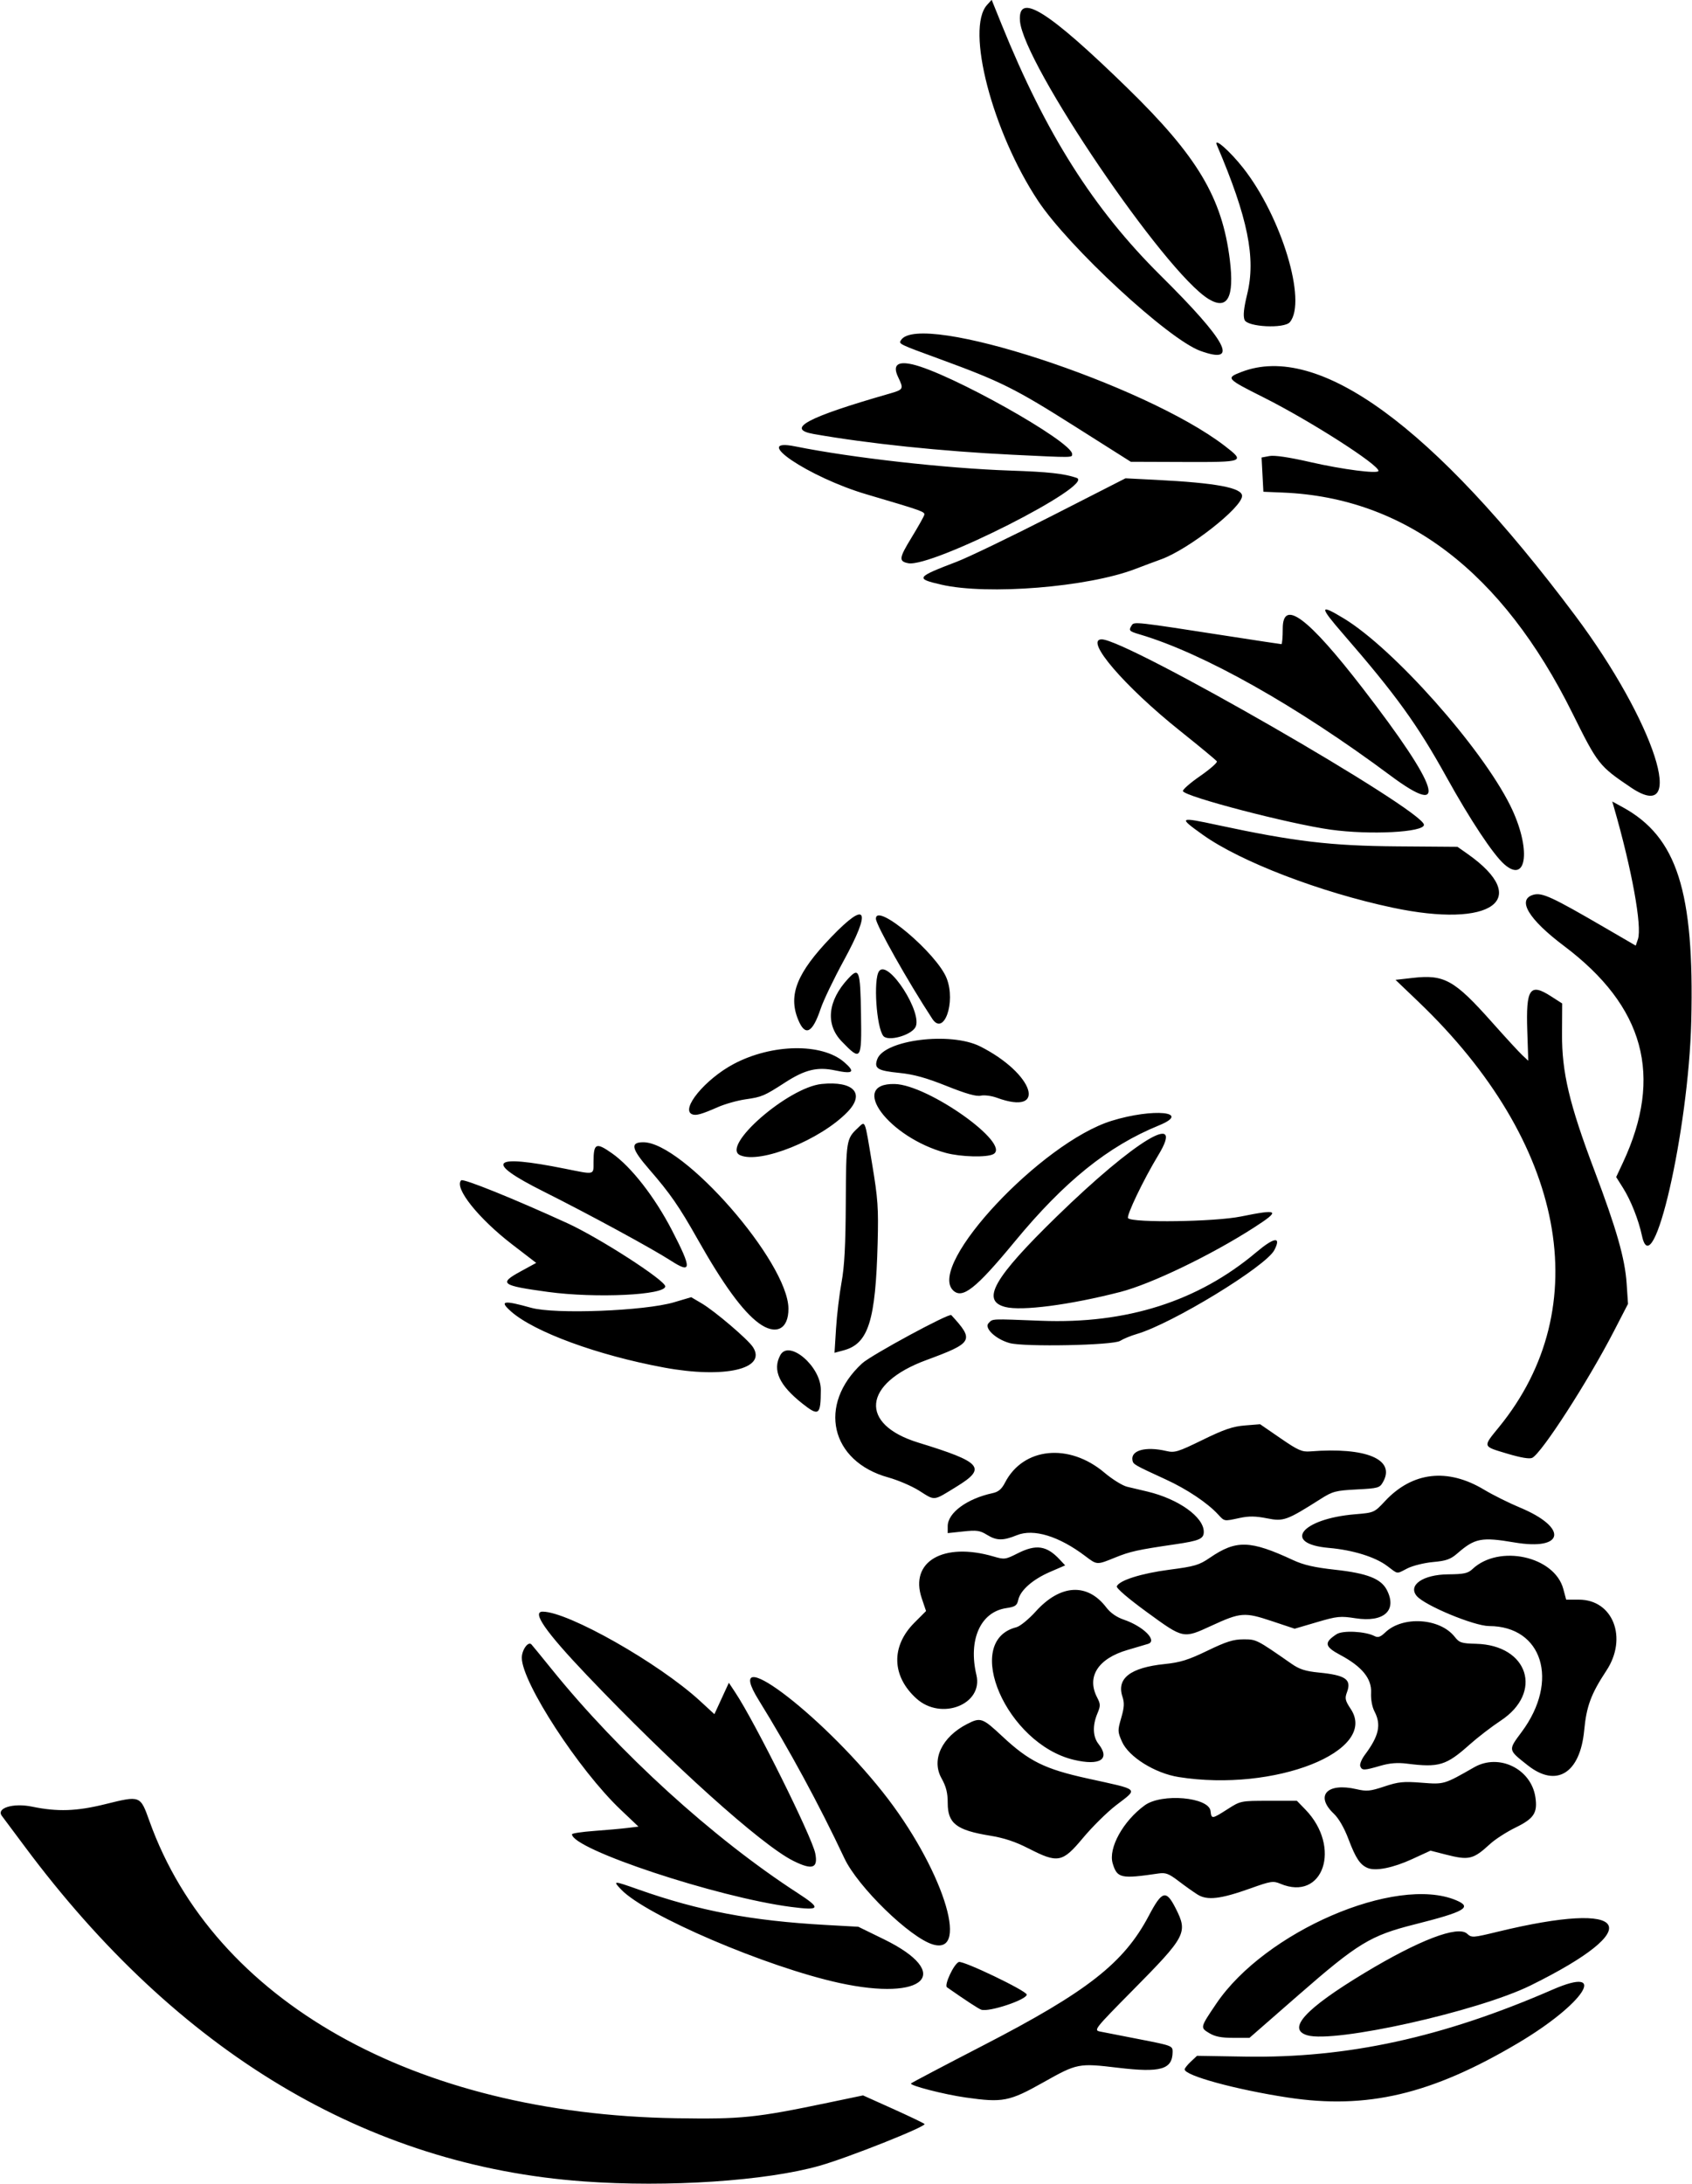 <?xml version="1.0" encoding="UTF-8" standalone="no"?>
<svg id="svg4216" xmlns:rdf="http://www.w3.org/1999/02/22-rdf-syntax-ns#" xmlns="http://www.w3.org/2000/svg" height="855" viewBox="0 0 662.812 855" width="662.81" version="1.1" xmlns:cc="http://creativecommons.org/ns#" xmlns:dc="http://purl.org/dc/elements/1.1/">
<path id="path4226" d="m228.72 854.02c-84.95-6.12-159.05-50.5-219.1-131.21-4.409-5.93-8.396-11.26-8.858-11.86-2.401-3.09 4.392-5.19 11.827-3.65 9.939 2.053 17.368 1.806 28.521-0.948 13.966-3.448 13.81-3.507 17.44 6.617 25.24 70.393 103.76 114.66 206.29 116.31 25.623 0.411 31.169-0.155 59.592-6.087l13.654-2.849 11.658 5.24c6.412 2.882 12 5.56 12.418 5.95 0.963 0.899-29.85 13.159-41.073 16.342-21.053 5.973-59.377 8.522-92.374 6.146zm275.66-32.86c-20.382-3.121-40.312-8.568-40.312-11.018 0-0.412 1.089-1.773 2.42-3.023l2.42-2.273 18.908 0.312c39.956 0.658 77.328-7.485 120.39-26.232 22.323-9.719 12.429 5.553-13.572 20.95-33.922 20.087-59.175 26.042-90.249 21.284zm-126.09 0.004c-8.548-1.212-22.263-4.753-21.394-5.523 0.423-0.375 13.155-7.075 28.294-14.888 40.775-21.045 55.077-32.24 64.837-50.75 5.199-9.861 6.775-10.292 10.53-2.879 4.826 9.528 4.12 10.873-16.846 32.083-14.96 15.134-15.349 15.626-12.769 16.136 1.464 0.289 8.462 1.656 15.552 3.039 12.643 2.465 12.89 2.56 12.861 4.958-0.084 6.855-4.669 8.177-21.42 6.175-15.425-1.843-15.962-1.738-29.175 5.69-13.409 7.539-15.898 8.025-30.469 5.959zm95.36-25.232c-3.526-2.15-3.532-2.126 2.793-11.487 19.096-28.26 70.346-50.373 93.919-40.523 6.576 2.748 3.602 4.482-16.268 9.489-17.272 4.353-22.201 7.355-45.578 27.764l-19.061 16.641-6.364-0.004c-4.711-0.003-7.164-0.491-9.441-1.88zm38.424 0.863c-8.058-2.427-0.754-10.384 22.31-24.303 21.393-12.911 36.657-18.766 40.308-15.463 1.816 1.644 2.203 1.62 11.957-0.748 52.21-12.674 58.975-1.686 12.936 21.011-20.628 10.169-76.876 22.705-87.51 19.502zm-127.69-10.01c-1.137-0.404-5.922-3.53-13.42-8.767-1.196-0.835 2.697-9.161 4.63-9.903 1.681-0.645 26.603 11.308 26.603 12.759 0 2.029-14.858 6.96-17.812 5.911zm-55.527-10.454c-28.525-6.208-75.849-26.444-85.508-36.563-3.392-3.554-3.213-3.554 6.747-0.039 23.738 8.379 44.251 12.258 73.415 13.884l12.721 0.709 9.982 4.876c27.409 13.388 16.213 24.439-17.358 17.133zm36.628-15.072c-8.953-2.624-29.428-22.528-34.704-33.739-9.909-21.05-21.541-42.507-33.643-62.058-14.82-23.941 23.721 4.703 48.707 36.2 22.956 28.937 34.495 63.95 19.641 59.598zm-55.633-14.71c-28.977-3.769-85.781-22.602-85.781-28.44 0-0.369 3.902-0.956 8.672-1.305 4.769-0.349 10.627-0.873 13.016-1.165l4.344-0.531-7.048-6.691c-16.313-15.486-38.577-49.678-38.649-59.358-0.023-3.086 2.499-6.625 3.765-5.284 0.396 0.42 3.959 4.771 7.916 9.67 26.483 32.779 63.155 66.142 96.352 87.656 9.416 6.102 9.011 6.955-2.587 5.447zm159.27-4.838c-1.605-1.007-4.955-3.385-7.444-5.286-3.808-2.907-5.055-3.377-7.863-2.963-14.761 2.175-16.2 1.858-17.942-3.953-1.787-5.964 4.095-16.603 12.575-22.746 6.643-4.812 25.13-3.195 25.763 2.254 0.372 3.206 0.502 3.191 6.691-0.752 5.08-3.25 5.15-3.26 16.12-3.26h11.014l3.301 3.399c14.291 14.715 7.072 36.161-9.787 29.072-2.801-1.178-3.727-1.034-11.744 1.832-11.687 4.177-16.896 4.781-20.693 2.399zm66.668-10.39c-3-1.246-4.713-3.812-7.549-11.312-1.675-4.429-3.806-8.119-5.758-9.97-7.442-7.058-2.643-12.248 8.867-9.591 4.048 0.934 5.381 0.807 10.961-1.05 5.505-1.832 7.451-2.028 14.588-1.47 8.835 0.691 8.745 0.717 20.595-6.053 9.696-5.54 22.309 0.617 23.963 11.697 0.916 6.139-0.535 8.373-7.72 11.881-3.511 1.714-8.003 4.601-9.981 6.415-6.709 6.151-8.28 6.523-17.55 4.148l-5.83-1.494-7.137 3.283c-7.505 3.452-14.304 4.822-17.449 3.517zm-225.11-2.844c-12.466-6.229-47.732-37.948-80.816-72.687-16.171-16.98-21.643-24.847-17.276-24.839 10.009 0.02 45.596 20.206 61.641 34.964l5.625 5.174 2.831-6.147 2.831-6.147 2.586 3.907c7.756 11.721 29.957 56.375 31.256 62.868 1.179 5.894-1.143 6.672-8.676 2.908zm92.214-4.823c-5.147-2.645-9.569-4.109-15.132-5.01-13.09-2.13-16.51-4.78-16.51-12.76 0-4.014-0.608-6.431-2.442-9.713-4.072-7.285 0.157-16.187 10.097-21.258 5.209-2.657 5.969-2.391 13.652 4.785 10.527 9.832 16.635 12.858 33.408 16.553 20.944 4.615 20.014 3.733 11.144 10.574-3.481 2.684-9.281 8.422-12.891 12.75-8.055 9.659-9.8 9.991-21.334 4.063zm58.825-27.951c-9.296-1.478-19.559-7.877-22.198-13.841-1.723-3.894-1.738-4.365-0.303-9.302 1.196-4.113 1.294-5.859 0.473-8.349-2.353-7.129 3.126-11.357 16.506-12.738 6.19-0.639 9.294-1.605 16.793-5.231 7.373-3.565 10.171-4.447 14.1-4.447 5.094 0 5.075-0.009 18.889 9.599 3.059 2.128 5.436 2.887 10.65 3.401 10.573 1.042 12.918 2.699 11.002 7.774-0.88 2.332-0.675 3.214 1.524 6.536 10.902 16.474-29.894 32.565-67.435 26.599zm136.73-4.6c-7.798-6.177-7.734-5.808-2.3-13.138 14.759-19.908 8.134-41.299-12.812-41.372-5.898-0.021-25.296-8.081-28.374-11.79-3.514-4.234 2.492-8.364 12.296-8.456 6.231-0.058 7.772-0.391 9.554-2.065 10.422-9.791 32.159-5.023 35.591 7.806l1.116 4.171h5.008c13.357 0 19.171 15.009 10.757 27.768-6.028 9.14-7.812 13.934-8.707 23.389-1.593 16.842-10.888 22.59-22.129 13.686zm-65.587 0.359c-0.287-0.748 0.52-2.752 1.794-4.453 5.519-7.371 6.499-11.762 3.786-16.967-0.951-1.824-1.476-4.716-1.341-7.378 0.28-5.507-3.585-10.229-12.081-14.758-6.162-3.284-6.439-4.85-1.439-8.126 2.406-1.577 11.274-1.133 14.88 0.744 1.345 0.7 2.296 0.37 4.219-1.464 6.843-6.527 21.395-5.597 27.162 1.736 1.83 2.326 2.662 2.599 8.364 2.742 20.485 0.513 26.438 19.047 9.668 30.095-3.541 2.333-9.019 6.544-12.173 9.358-9.195 8.205-11.987 9.054-24.546 7.471-3.749-0.473-6.75-0.229-10.457 0.849-6.38 1.855-7.175 1.87-7.835 0.151zm-112.16-2.49c-26.394-6.221-43.922-46.548-22.562-51.909 1.445-0.363 4.827-3.121 7.646-6.237 9.604-10.613 20.193-11.208 27.562-1.547 1.658 2.174 4.058 3.847 6.913 4.82 7.592 2.587 13.253 8.222 9.507 9.463-0.645 0.213-4.25 1.279-8.013 2.367-11.582 3.35-16.184 10.48-11.995 18.581 1.382 2.672 1.392 3.283 0.104 6.364-1.951 4.669-1.785 9.03 0.451 11.872 4.719 6 0.639 8.643-9.613 6.226zm-61.702-23.996c-9.72-8.782-10.031-20.453-0.792-29.704l4.556-4.562-1.692-5.013c-4.85-14.367 8.495-22.1 28.174-16.326 4.202 1.233 4.625 1.177 9.388-1.233 7.24-3.663 11.377-3.059 16.48 2.406l2.144 2.295-5.894 2.544c-6.805 2.938-11.651 7.19-12.477 10.95-0.496 2.257-1.156 2.71-4.742 3.247-10.066 1.509-14.914 12.413-11.647 26.19 2.728 11.505-13.791 17.976-23.499 9.205zm90.38-33.764c-7.381-5.374-12.159-9.463-11.886-10.173 0.891-2.321 9.591-5.07 20.58-6.503 9.928-1.295 11.66-1.804 15.835-4.66 10.357-7.086 15.797-6.933 32.677 0.916 4.082 1.898 8.319 2.864 16.524 3.766 12.436 1.368 17.883 3.502 20.155 7.896 4.152 8.03-1.136 12.813-12.262 11.091-5.989-0.927-7.193-0.805-15.172 1.543l-8.666 2.55-8.985-2.993c-10.661-3.552-12.209-3.43-23.685 1.856-11.011 5.072-10.837 5.109-25.115-5.287zm93.986-18.17c-4.673-3.514-13.458-6.228-22.777-7.039-18.523-1.611-10.907-11.41 10.24-13.173 7.462-0.622 7.507-0.642 11.731-5.158 10.739-11.481 24.496-13.062 38.813-4.462 3.418 2.053 9.746 5.204 14.062 7.002 18.907 7.874 17.474 16.975-2.149 13.654-12.934-2.189-15.503-1.697-22.394 4.287-2.663 2.313-4.343 2.909-9.523 3.378-3.459 0.313-7.977 1.431-10.041 2.483-4.453 2.272-3.492 2.389-7.963-0.972zm-118.21-3.83c-10.337-7.82-20.252-10.849-26.809-8.189-5.456 2.213-7.952 2.177-11.75-0.171-2.715-1.678-4.005-1.859-9.251-1.297l-6.096 0.653v-2.713c0-5.234 7.535-10.775 17.599-12.941 2.263-0.487 3.533-1.562 4.84-4.097 7.136-13.843 25.081-15.646 38.956-3.914 3.086 2.609 7.093 5.091 8.904 5.516 1.812 0.425 5.403 1.276 7.981 1.893 12.155 2.907 22.031 9.965 22.031 15.745 0 2.759-1.701 3.499-11.25 4.897-14.749 2.159-17.572 2.783-23.49 5.187-7.192 2.922-7.041 2.93-11.667-0.569zm51.96-16.368c-4.155-4.495-12.126-9.822-20.372-13.614-12.505-5.75-12.805-5.923-13.113-7.518-0.755-3.919 5.126-5.54 13.254-3.654 3.288 0.763 4.535 0.382 14.209-4.342 8.431-4.117 11.827-5.277 16.569-5.657l5.964-0.479 7.952 5.466c6.936 4.768 8.431 5.428 11.702 5.168 21.852-1.735 33.458 3.112 28.531 11.916-1.339 2.393-1.838 2.537-10.372 2.983-8.197 0.429-9.4 0.744-14.031 3.68-13.403 8.496-14.572 8.919-21.082 7.625-4.445-0.883-7.079-0.919-10.69-0.145-6.26 1.343-5.901 1.403-8.521-1.431zm-117.12-9.287c-2.837-1.785-8.253-4.103-12.036-5.151-22.677-6.284-27.779-28.484-10.257-44.635 3.511-3.237 34.13-19.808 34.95-18.915 9.112 9.916 8.599 10.835-9.839 17.633-24.869 9.17-26.38 25.141-3.056 32.295 24.945 7.651 26.896 9.905 14.93 17.243-9.308 5.708-8.23 5.596-14.691 1.531zm230.34-14.492c-9.662-2.895-9.545-2.511-3.164-10.325 38.37-46.986 26.181-111.4-31.518-166.55l-8.979-8.582 6.739-0.764c12.387-1.405 16.312 0.791 31.09 17.4 5.306 5.963 10.665 11.783 11.909 12.934l2.262 2.092-0.389-11.694c-0.551-16.564 1.008-18.849 9.253-13.558l4.425 2.839-0.064 11.926c-0.081 15.043 2.86 27.456 12.623 53.289 8.747 23.142 12.024 34.619 12.685 44.421l0.537 7.971-5.569 10.778c-10.126 19.597-28.252 47.673-31.952 49.493-1.07 0.526-4.473-0.049-9.886-1.671zm-276-19.56c-9.104-7.197-11.81-13.1-8.683-18.943 3.376-6.309 15.916 4.361 15.892 13.522-0.026 9.972-0.757 10.521-7.209 5.421zm-54.18-14.11c-26.032-4.807-50.894-13.92-60-21.993-4.685-4.154-2.96-4.463 7.903-1.415 9.322 2.616 44.43 1.264 55.997-2.155l6.712-1.985 4.069 2.393c5.14 3.023 18.096 14.055 20.102 17.117 5.612 8.565-11.061 12.418-34.783 8.038zm67.352-15.355c0.33-5.265 1.299-13.369 2.152-18.01 1.144-6.223 1.581-14.467 1.664-31.406 0.118-24.159 0.225-24.821 4.68-28.988 3.084-2.885 2.633-4.005 5.628 13.988 2.276 13.673 2.528 17.264 2.173 30.938-0.792 30.486-3.618 39.462-13.242 42.063l-3.656 0.988 0.601-9.572zm68.005 5.769c-5.483-1.517-10.11-5.905-8.245-7.817 1.714-1.758 0.493-1.703 20.545-0.915 33.442 1.315 61.46-7.589 84.256-26.779 7.136-6.007 9.964-6.365 7.14-0.905-3.321 6.423-40.118 28.86-53.902 32.867-2.317 0.674-5.247 1.881-6.512 2.684-2.755 1.749-37.572 2.444-43.282 0.864zm-98.318-7.837c-6.274-4.629-13.92-15.123-23.909-32.818-7.274-12.885-10.752-17.902-18.982-27.382-6.995-8.058-7.544-10.586-2.3-10.586 15.692 0 56.677 46.912 56.854 65.076 0.08 8.191-4.958 10.657-11.664 5.71zm96.55-6.31c-9.541-2.488-4.453-11.391 20.26-35.453 30.59-29.784 50.612-41.867 39.751-23.989-5.773 9.503-12.667 23.879-11.846 24.702 1.876 1.881 33.947 1.405 44.12-0.654 15.029-3.042 15.727-2.465 5.205 4.308-16.719 10.763-40.271 22.106-52.349 25.211-19.818 5.095-38.704 7.553-45.141 5.875zm-179.11-5.883c-18.344-2.505-19.377-3.279-10.701-8.018l6.114-3.34-9.383-7.207c-13.263-10.188-22.876-22.255-20.011-25.12 0.806-0.806 20.494 7.133 41.525 16.746 12.531 5.728 38.344 22.357 38.418 24.75 0.107 3.44-27.254 4.743-45.962 2.188zm158.67-0.66c-10.066-10.066 34.677-57.81 62.156-66.324 16.263-5.039 31.611-3.542 18.516 1.805-19.912 8.131-37.013 21.904-56.478 45.488-15.28 18.513-20.56 22.666-24.194 19.031zm-110.55-11.6c-7.431-4.787-32.046-18.148-49.945-27.11-23.39-11.71-20.496-14.697 8.58-8.853 11.777 2.367 11.1 2.527 11.117-2.633 0.024-7.396 0.929-7.826 7.208-3.427 7.587 5.316 16.793 17.135 23.593 30.292 7.774 15.04 7.68 17.036-0.553 11.732zm380.47-9.678c-1.359-6.335-4.361-13.908-7.462-18.826l-2.652-4.205 2.639-5.639c15.861-33.896 8.437-61.155-23.111-84.863-13.868-10.421-18.494-18.138-11.992-20.003 3.42-0.981 7.178 0.746 28.096 12.91l12.033 6.997 0.851-2.503c1.692-4.978-2.378-27.357-9.4-51.68l-0.65-2.252 4.112 2.252c21.27 11.646 28.078 32.9 26.834 83.771-1.048 42.856-15.05 103.84-19.297 84.039zm-353.31-31.59c-7.666-3.462 18.849-26.578 31.981-27.881 12.491-1.24 17.082 3.71 10.131 10.922-10.556 10.953-34.268 20.502-42.112 16.96zm80.626-0.884c-22.44-6.043-38.309-27.359-20.087-26.983 13.139 0.271 45.94 23.568 38.664 27.461-2.543 1.361-12.718 1.099-18.577-0.478zm-99.376-15.119c-4.733-1.872 5.053-13.753 16.211-19.681 14.991-7.965 34.625-8.291 43.344-0.72 4.463 3.875 3.543 4.722-3.503 3.227-7.035-1.493-11.848-0.337-19.687 4.73-8.139 5.26-9.11 5.674-15.417 6.567-3.197 0.453-8.111 1.834-10.92 3.07-6.332 2.786-8.528 3.401-10.028 2.808zm119.31-6.494c-2.054-0.752-4.874-1.116-6.268-0.81-1.783 0.392-5.753-0.731-13.396-3.789-7.981-3.193-12.866-4.548-18.419-5.107-8.649-0.872-10.042-1.722-8.756-5.342 2.708-7.625 28.76-10.875 40.345-5.034 21.132 10.655 26.555 27.426 6.494 20.083zm-60.77-22.07c-6.431-6.672-5.468-15.92 2.56-24.56 4.282-4.609 4.739-3.36 5.02 13.742 0.301 18.306 0.022 18.704-7.579 10.818zm16.346-2.082c-2.738-3.299-3.993-22.235-1.684-25.393 3.569-4.881 17.453 16.743 14.166 22.062-1.967 3.183-10.676 5.507-12.482 3.331zm-33.415-6.47c-3.933-9.639-0.448-18.299 12.985-32.266 14.011-14.568 15.906-10.954 4.865 9.276-3.856 7.064-7.902 15.496-8.992 18.737-3.258 9.69-6.086 11.047-8.858 4.252zm52.572-0.28c-9.546-14.568-22.088-36.818-22.088-39.183 0-6.6 24.043 13.701 27.764 23.443 3.588 9.396-1.176 22.609-5.676 15.741zm180.41-43.49c-28.356-6.003-59.67-18.01-74.422-28.537-9.708-6.927-9.461-7.09 5.788-3.816 29.951 6.43 44.397 8.144 70.283 8.338l23.68 0.178 3.913 2.75c25.439 17.88 9.592 29.308-29.242 21.087zm43.648-17.009c-4.346-3.816-13.359-17.411-22.633-34.141-11.421-20.603-19.792-32.186-40.485-56.022-9.411-10.84-9.367-11.905 0.251-6.091 19.462 11.766 53.944 50.518 65.246 73.327 8.173 16.494 6.68 30.881-2.379 22.927zm-68.02-13.55c-16.21-2.257-57.131-12.926-57.85-15.083-0.186-0.558 2.847-3.217 6.739-5.907 3.893-2.691 6.839-5.279 6.548-5.75-0.291-0.472-6.731-5.804-14.311-11.85-21.922-17.486-37.726-35.91-30.803-35.91 9.847 0 126.24 66.948 126.24 72.611 0 2.938-21.174 4.032-36.562 1.89zm117.62-16.52c-12.47-8.41-12.93-9-22.96-29.2-27.44-55.26-65.49-84.24-113.22-86.24l-7.776-0.326-0.353-6.702-0.353-6.702 3.095-0.581c1.994-0.374 7.723 0.48 16.098 2.399 12.518 2.869 26.596 4.675 26.596 3.412 0-2.485-26.816-19.625-44.96-28.738-14.752-7.41-14.914-7.595-8.712-9.988 30.172-11.642 75.16 21.168 130.69 95.313 31.148 41.589 44.453 82.596 21.854 67.354zm-94.185-4.656c-36.786-27.359-73.284-47.895-98.203-55.255-4.205-1.242-4.444-1.515-3.136-3.581 0.926-1.462 1.474-1.4 37.304 4.16 11.445 1.776 21.043 3.229 21.328 3.229 0.285 0 0.519-2.742 0.519-6.094 0-11.773 9.877-4.394 31.371 23.438 30.055 38.915 33.996 51.344 10.816 34.104zm-175.94-74.74c-10.283-2.37-9.95-2.863 6.071-8.981 4.485-1.713 21.188-9.76 37.119-17.883l28.965-14.769 12.03 0.612c23.518 1.196 33.634 3.086 33.634 6.283 0 4.545-20.939 20.938-31.705 24.821-2.414 0.871-6.961 2.57-10.105 3.775-18.597 7.133-57.918 10.31-76.01 6.141zm-12.962-8.39c-3.767-0.749-3.616-1.992 1.201-9.874 2.642-4.324 4.93-8.386 5.083-9.028 0.302-1.261-0.528-1.557-22.69-8.089-22.539-6.643-45.882-22.394-27.756-18.729 21.937 4.436 58.919 8.595 84.006 9.448 15.191 0.516 21.141 1.167 26.121 2.857 7.65 2.596-56.789 35.238-65.965 33.414zm65.156-53.651c-23.327-14.759-28.914-17.54-52.737-26.256-16.16-5.912-16.186-5.925-15.27-7.408 7.127-11.531 95.582 17.326 126.84 41.378 8.127 6.254 7.802 6.383-15.938 6.299l-20.859-0.074-22.031-13.939zm-24.375 11.178c-27.65-1.344-56.338-4.335-77.812-8.114-11.157-1.963-2.628-6.531 29.297-15.69 5.994-1.72 6.056-1.829 3.768-6.627-2.191-4.594-0.316-6.273 5.537-4.958 14.569 3.273 62.647 30.233 62.647 35.129 0 1.437 0.642 1.43-23.438 0.26zm73.666-40.652c-12.56-4.55-51.62-40.653-63.65-58.846-17.88-27.034-28.35-67.287-19.92-76.592l1.812-2.001 3.899 9.639c17.283 42.729 35.984 72.256 62.216 98.232 26.168 25.913 31.051 35.141 15.645 29.566zm17.3-12.147c-0.608-1.599-0.301-4.574 1.041-10.078 3.46-14.19 0.274-29.85-11.87-58.342-1.435-3.368 5.064 2.296 10.333 9.005 14.991 19.087 25.008 52.172 18.258 60.305-2.189 2.638-16.697 1.911-17.762-0.889zm-14.09-8.17c-17.16-10.44-72.61-92.143-73.88-108.86-0.87-11.44 10.9-4.111 41.97 26.151 27.559 26.838 37.22 43.016 40.237 67.383 1.829 14.769-0.923 19.832-8.33 15.326z"/>
</svg>
